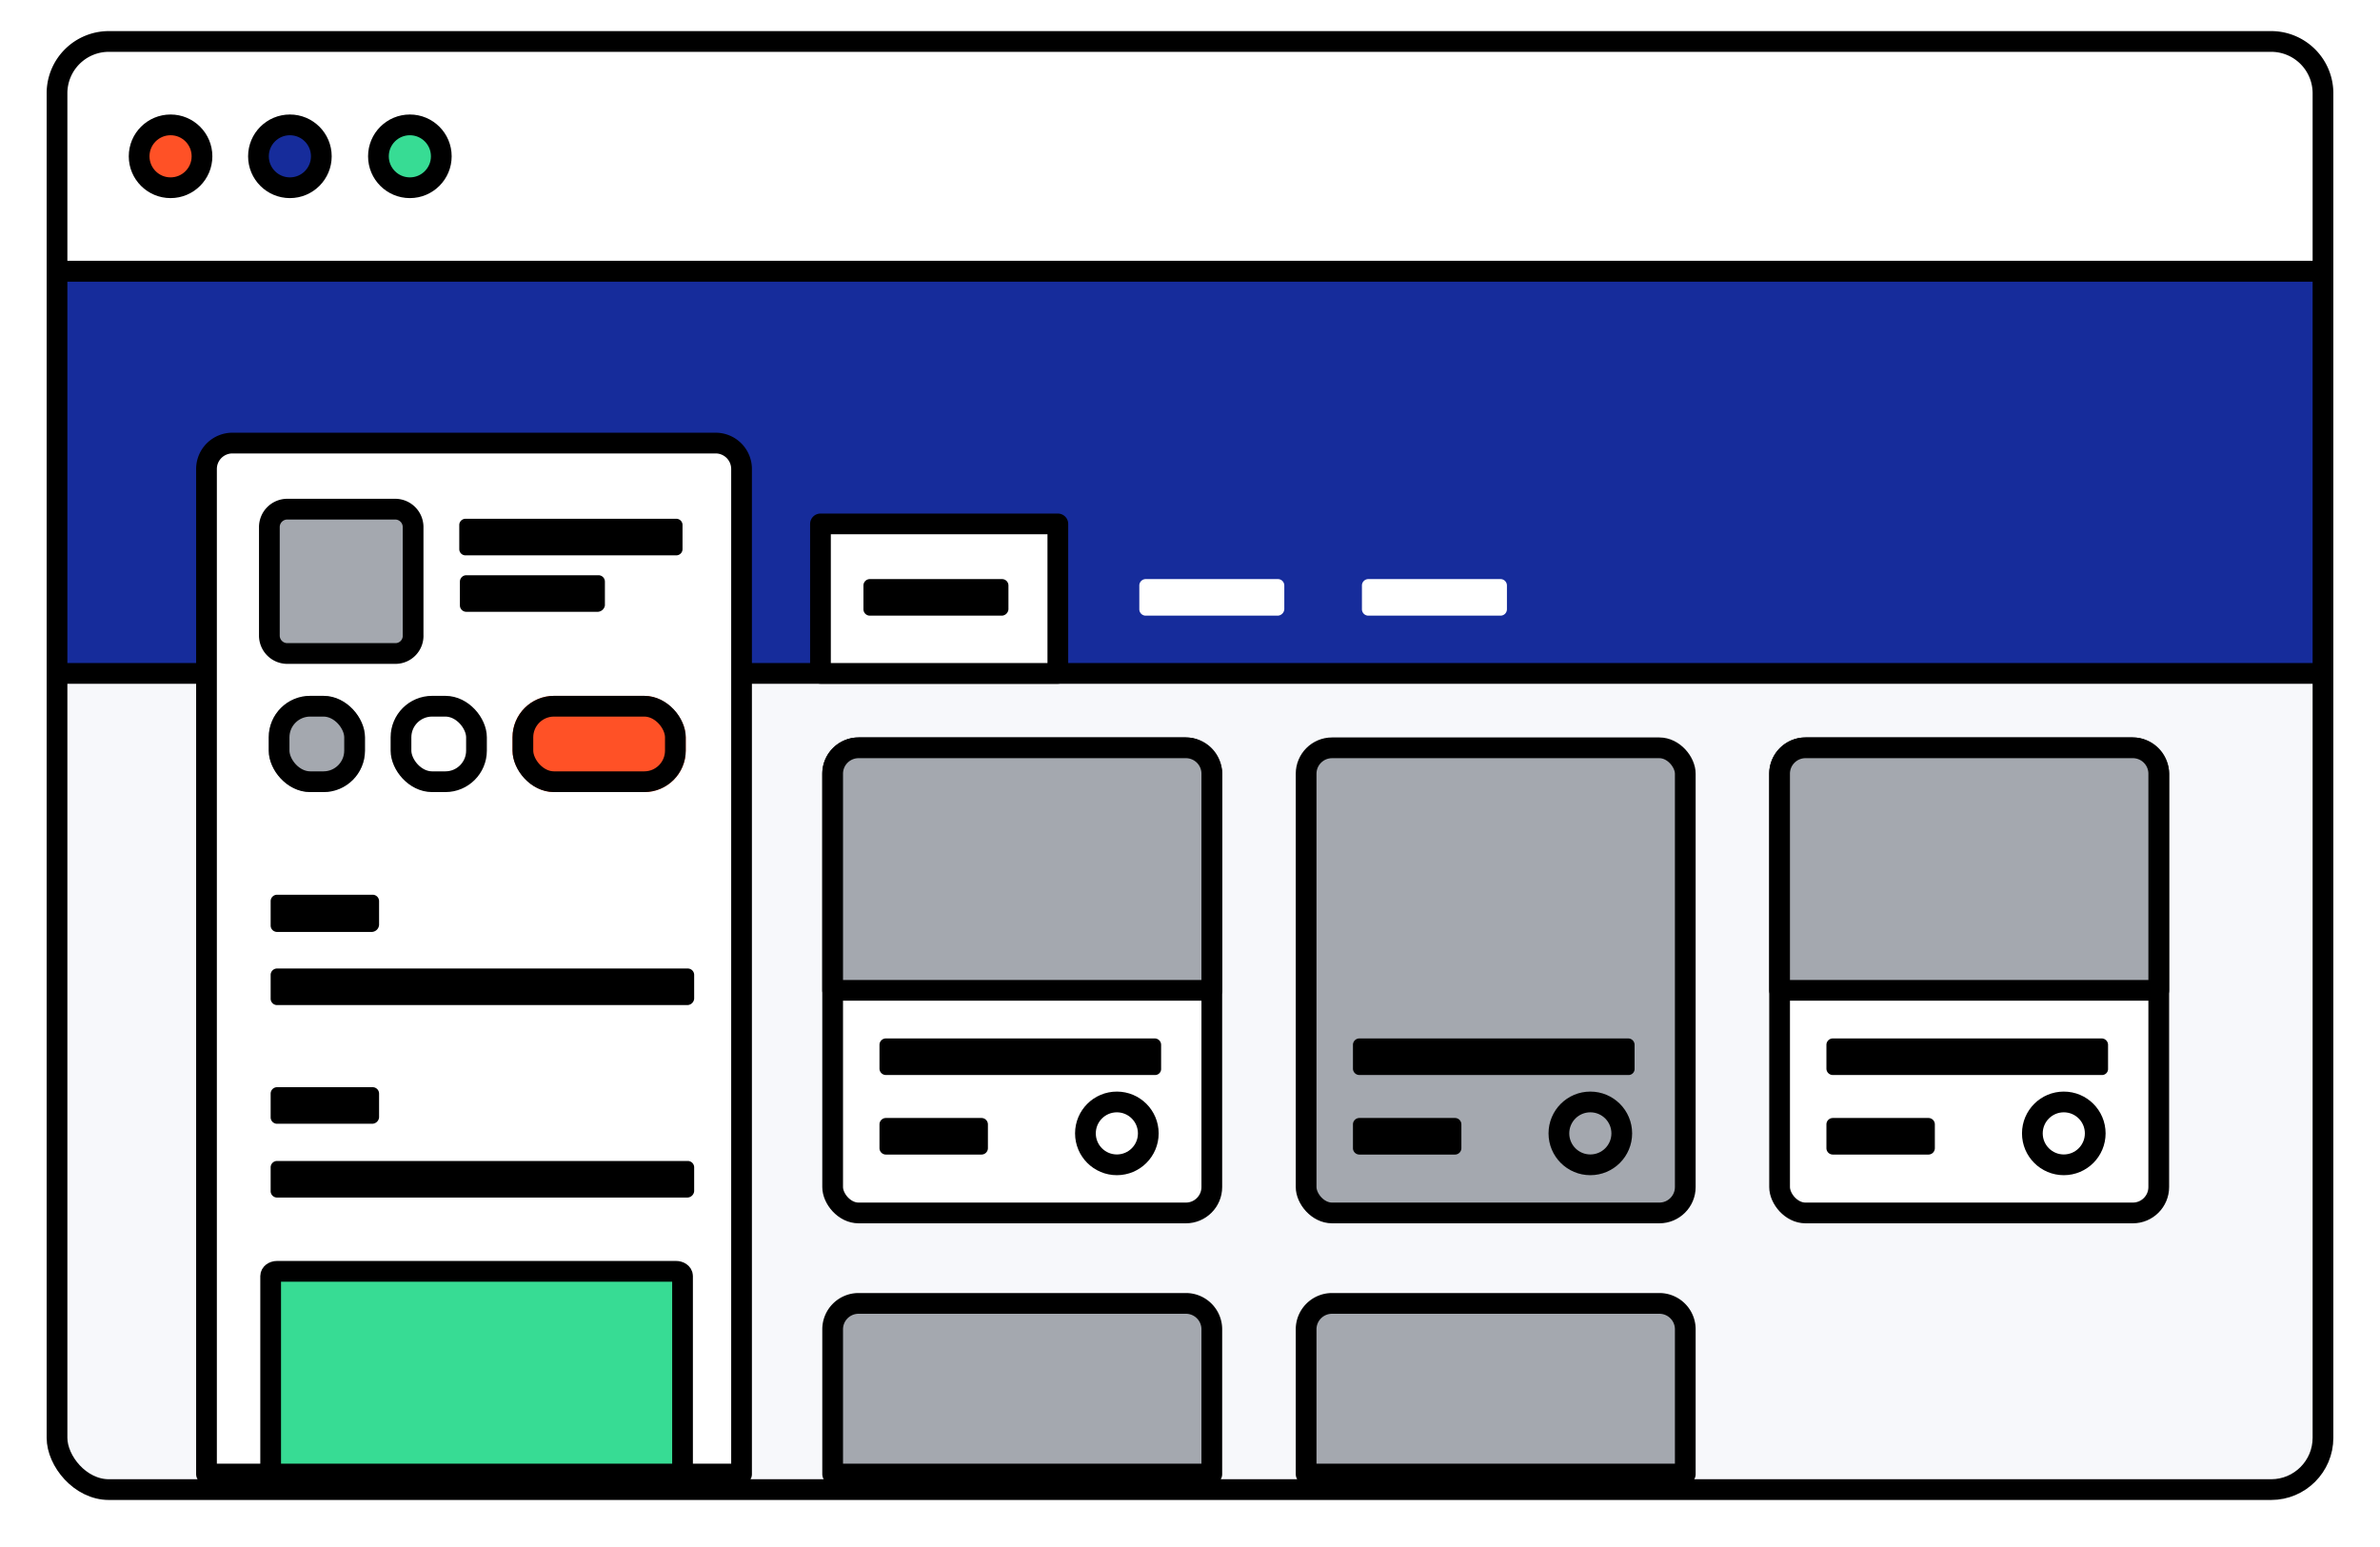 <svg xmlns="http://www.w3.org/2000/svg" xmlns:xlink="http://www.w3.org/1999/xlink" viewBox="0 0 459.2 298.406">
  <defs>
    <style>
      .cls-1 {
        fill: #f7f8fb;
      }

      .cls-1, .cls-10, .cls-11, .cls-2, .cls-3, .cls-4, .cls-5, .cls-7, .cls-8, .cls-9 {
        stroke: #000;
        stroke-width: 4px;
      }

      .cls-1, .cls-2, .cls-3, .cls-4, .cls-5, .cls-7, .cls-8 {
        stroke-linecap: round;
        stroke-linejoin: round;
        stroke-miterlimit: 10;
      }

      .cls-2 {
        fill: #162c9b;
      }

      .cls-10, .cls-3, .cls-6 {
        fill: #fff;
      }

      .cls-4, .cls-9 {
        fill: #a4a8af;
      }

      .cls-5 {
        fill: #37dc94;
      }

      .cls-13, .cls-7 {
        fill: none;
      }

      .cls-11, .cls-8 {
        fill: #ff5126;
      }

      .cls-12 {
        stroke: none;
      }

      .cls-14 {
        filter: url(#Rectangle_30087);
      }
    </style>
    <filter id="Rectangle_30087" x="0" y="0" width="459.2" height="298.406" filterUnits="userSpaceOnUse">
      <feOffset dy="3" input="SourceAlpha"/>
      <feGaussianBlur stdDeviation="3" result="blur"/>
      <feFlood flood-opacity="0.161"/>
      <feComposite operator="in" in2="blur"/>
      <feComposite in="SourceGraphic"/>
    </filter>
  </defs>
  <g id="Group_22231" data-name="Group 22231" transform="translate(11 8)">
    <g class="cls-14" transform="matrix(1, 0, 0, 1, -11, -8)">
      <rect id="Rectangle_30087-2" data-name="Rectangle 30087" class="cls-1" width="437.2" height="276.406" rx="10" transform="translate(11 8)"/>
    </g>
    <rect id="Rectangle_30086" data-name="Rectangle 30086" class="cls-2" width="437.2" height="77.612" transform="translate(0 44.314)"/>
    <path id="Rectangle_30088" data-name="Rectangle 30088" class="cls-3" d="M5,0H98.235a5,5,0,0,1,5,5V198.918a0,0,0,0,1,0,0H0a0,0,0,0,1,0,0V5A5,5,0,0,1,5,0Z" transform="translate(28.841 77.488)"/>
    <path id="Path_15929" data-name="Path 15929" class="cls-4" d="M59.361,100.751h-20.8A3.46,3.46,0,0,1,35.1,97.285V76.366A3.46,3.46,0,0,1,38.566,72.9h20.8a3.46,3.46,0,0,1,3.466,3.466v20.8A3.414,3.414,0,0,1,59.361,100.751Z" transform="translate(5.872 17.337)"/>
    <path id="Path_15930" data-name="Path 15930" d="M106.612,81.456H65.864A1.2,1.2,0,0,1,64.7,80.218v-4.58A1.207,1.207,0,0,1,65.864,74.4h40.748a1.2,1.2,0,0,1,1.164,1.238v4.58A1.207,1.207,0,0,1,106.612,81.456Z" transform="translate(12.912 17.694)"/>
    <path id="Path_15931" data-name="Path 15931" d="M54.858,121.179H36.538a1.24,1.24,0,0,1-1.238-1.238v-4.7A1.24,1.24,0,0,1,36.538,114H54.981a1.24,1.24,0,0,1,1.238,1.238v4.58A1.463,1.463,0,0,1,54.858,121.179Z" transform="translate(5.92 50.631)"/>
    <path id="Path_15932" data-name="Path 15932" d="M54.858,154.056H36.538a1.24,1.24,0,0,1-1.238-1.238v-4.58A1.24,1.24,0,0,1,36.538,147H54.981a1.24,1.24,0,0,1,1.238,1.238v4.58A1.349,1.349,0,0,1,54.858,154.056Z" transform="translate(5.92 54.765)"/>
    <path id="Path_15933" data-name="Path 15933" d="M115.661,132.556H36.529a1.236,1.236,0,0,1-1.229-1.238v-4.58a1.236,1.236,0,0,1,1.229-1.238h79.255a1.236,1.236,0,0,1,1.229,1.238v4.58A1.343,1.343,0,0,1,115.661,132.556Z" transform="translate(5.92 53.366)"/>
    <path id="Path_15934" data-name="Path 15934" d="M115.661,165.556H36.529a1.236,1.236,0,0,1-1.229-1.238v-4.58a1.236,1.236,0,0,1,1.229-1.238h79.255a1.236,1.236,0,0,1,1.229,1.238v4.58A1.343,1.343,0,0,1,115.661,165.556Z" transform="translate(5.92 57.5)"/>
    <path id="Path_15935" data-name="Path 15935" class="cls-5" d="M113.531,213.815H36.538c-.619,0-1.238-.363-1.238-.908v-37.3c0-.454.5-.908,1.238-.908h76.993c.619,0,1.238.363,1.238.908v37.3C114.768,213.452,114.15,213.815,113.531,213.815Z" transform="translate(5.92 62.591)"/>
    <path id="Path_15936" data-name="Path 15936" d="M91.413,90.256H66.038A1.24,1.24,0,0,1,64.8,89.018v-4.58A1.24,1.24,0,0,1,66.038,83.2h25.5a1.24,1.24,0,0,1,1.238,1.238v4.58A1.455,1.455,0,0,1,91.413,90.256Z" transform="translate(12.935 19.787)"/>
    <path id="Path_15937" data-name="Path 15937" class="cls-6" d="M197.437,91.856h-25.5a1.24,1.24,0,0,1-1.238-1.238v-4.58a1.24,1.24,0,0,1,1.238-1.238h25.5a1.24,1.24,0,0,1,1.238,1.238v4.58A1.331,1.331,0,0,1,197.437,91.856Z" transform="translate(38.121 18.93)"/>
    <path id="Path_15938" data-name="Path 15938" class="cls-6" d="M232.137,91.856h-25.5a1.24,1.24,0,0,1-1.238-1.238v-4.58a1.24,1.24,0,0,1,1.238-1.238h25.5a1.24,1.24,0,0,1,1.238,1.238v4.58A1.24,1.24,0,0,1,232.137,91.856Z" transform="translate(46.374 18.93)"/>
    <rect id="Rectangle_30089" data-name="Rectangle 30089" class="cls-3" width="73.156" height="89.742" rx="5" transform="translate(149.653 136.284)"/>
    <path id="Rectangle_30090" data-name="Rectangle 30090" class="cls-4" d="M5,0H68.156a5,5,0,0,1,5,5V46.79a0,0,0,0,1,0,0H0a0,0,0,0,1,0,0V5A5,5,0,0,1,5,0Z" transform="translate(149.653 136.284)"/>
    <path id="Path_15939" data-name="Path 15939" d="M149.881,176.856H131.438a1.24,1.24,0,0,1-1.238-1.238v-4.58a1.24,1.24,0,0,1,1.238-1.238h18.444a1.24,1.24,0,0,1,1.238,1.238v4.58A1.24,1.24,0,0,1,149.881,176.856Z" transform="translate(28.489 37.907)"/>
    <path id="Path_15940" data-name="Path 15940" d="M183.3,164.456H131.438a1.24,1.24,0,0,1-1.238-1.238v-4.58a1.24,1.24,0,0,1,1.238-1.238H183.3a1.24,1.24,0,0,1,1.238,1.238v4.58A1.169,1.169,0,0,1,183.3,164.456Z" transform="translate(28.489 34.958)"/>
    <ellipse id="Ellipse_5019" data-name="Ellipse 5019" class="cls-7" cx="6.065" cy="6.065" rx="6.065" ry="6.065" transform="translate(198.424 204.612)"/>
    <rect id="Rectangle_30091" data-name="Rectangle 30091" class="cls-4" width="73.156" height="89.742" rx="5" transform="translate(241.005 136.284)"/>
    <path id="Path_15941" data-name="Path 15941" d="M223.681,176.856H205.238A1.24,1.24,0,0,1,204,175.618v-4.58a1.24,1.24,0,0,1,1.238-1.238h18.444a1.24,1.24,0,0,1,1.238,1.238v4.58A1.24,1.24,0,0,1,223.681,176.856Z" transform="translate(46.041 37.907)"/>
    <path id="Path_15942" data-name="Path 15942" d="M257.1,164.456H205.238A1.24,1.24,0,0,1,204,163.218v-4.58a1.24,1.24,0,0,1,1.238-1.238H257.1a1.24,1.24,0,0,1,1.238,1.238v4.58A1.169,1.169,0,0,1,257.1,164.456Z" transform="translate(46.041 34.958)"/>
    <ellipse id="Ellipse_5020" data-name="Ellipse 5020" class="cls-7" cx="6.065" cy="6.065" rx="6.065" ry="6.065" transform="translate(289.775 204.612)"/>
    <path id="Rectangle_30092" data-name="Rectangle 30092" class="cls-4" d="M5,0H68.156a5,5,0,0,1,5,5V32.926a0,0,0,0,1,0,0H0a0,0,0,0,1,0,0V5A5,5,0,0,1,5,0Z" transform="translate(149.653 243.48)"/>
    <path id="Rectangle_30093" data-name="Rectangle 30093" class="cls-4" d="M5,0H68.156a5,5,0,0,1,5,5V32.926a0,0,0,0,1,0,0H0a0,0,0,0,1,0,0V5A5,5,0,0,1,5,0Z" transform="translate(241.005 243.48)"/>
    <rect id="Rectangle_30094" data-name="Rectangle 30094" class="cls-3" width="73.156" height="89.742" rx="5" transform="translate(332.356 136.284)"/>
    <path id="Rectangle_30095" data-name="Rectangle 30095" class="cls-4" d="M5,0H68.156a5,5,0,0,1,5,5V46.79a0,0,0,0,1,0,0H0a0,0,0,0,1,0,0V5A5,5,0,0,1,5,0Z" transform="translate(332.356 136.284)"/>
    <path id="Path_15943" data-name="Path 15943" d="M297.481,176.856H279.038a1.24,1.24,0,0,1-1.238-1.238v-4.58a1.24,1.24,0,0,1,1.238-1.238h18.444a1.24,1.24,0,0,1,1.238,1.238v4.58A1.24,1.24,0,0,1,297.481,176.856Z" transform="translate(63.592 37.907)"/>
    <path id="Path_15944" data-name="Path 15944" d="M330.9,164.456H279.038a1.24,1.24,0,0,1-1.238-1.238v-4.58a1.24,1.24,0,0,1,1.238-1.238H330.9a1.24,1.24,0,0,1,1.238,1.238v4.58A1.169,1.169,0,0,1,330.9,164.456Z" transform="translate(63.592 34.958)"/>
    <ellipse id="Ellipse_5021" data-name="Ellipse 5021" class="cls-7" cx="6.065" cy="6.065" rx="6.065" ry="6.065" transform="translate(381.127 204.612)"/>
    <rect id="Rectangle_30096" data-name="Rectangle 30096" class="cls-3" width="45.8" height="28.841" transform="translate(147.301 93.084)"/>
    <path id="Path_15945" data-name="Path 15945" d="M197.437,91.856h-25.5a1.24,1.24,0,0,1-1.238-1.238v-4.58a1.24,1.24,0,0,1,1.238-1.238h25.5a1.24,1.24,0,0,1,1.238,1.238v4.58A1.331,1.331,0,0,1,197.437,91.856Z" transform="translate(-15.105 18.93)"/>
    <path id="Rectangle_30085" data-name="Rectangle 30085" class="cls-3" d="M10,0H427.2a10,10,0,0,1,10,10V44.314a0,0,0,0,1,0,0H0a0,0,0,0,1,0,0V10A10,10,0,0,1,10,0Z" transform="translate(0 0)"/>
    <ellipse id="Ellipse_5016" data-name="Ellipse 5016" class="cls-8" cx="6.065" cy="6.065" rx="6.065" ry="6.065" transform="translate(15.844 16.092)"/>
    <ellipse id="Ellipse_5017" data-name="Ellipse 5017" class="cls-2" cx="6.065" cy="6.065" rx="6.065" ry="6.065" transform="translate(38.868 16.092)"/>
    <ellipse id="Ellipse_5018" data-name="Ellipse 5018" class="cls-5" cx="6.065" cy="6.065" rx="6.065" ry="6.065" transform="translate(62.015 16.092)"/>
    <g id="Rectangle_30097" data-name="Rectangle 30097" class="cls-9" transform="translate(40.848 126.258)">
      <rect class="cls-12" width="18.567" height="18.567" rx="8"/>
      <rect class="cls-13" x="2" y="2" width="14.567" height="14.567" rx="6"/>
    </g>
    <g id="Rectangle_30098" data-name="Rectangle 30098" class="cls-10" transform="translate(64.367 126.258)">
      <rect class="cls-12" width="18.567" height="18.567" rx="8"/>
      <rect class="cls-13" x="2" y="2" width="14.567" height="14.567" rx="6"/>
    </g>
    <g id="Rectangle_30099" data-name="Rectangle 30099" class="cls-11" transform="translate(87.886 126.258)">
      <rect class="cls-12" width="33.421" height="18.567" rx="8"/>
      <rect class="cls-13" x="2" y="2" width="29.421" height="14.567" rx="6"/>
    </g>
  </g>
</svg>

